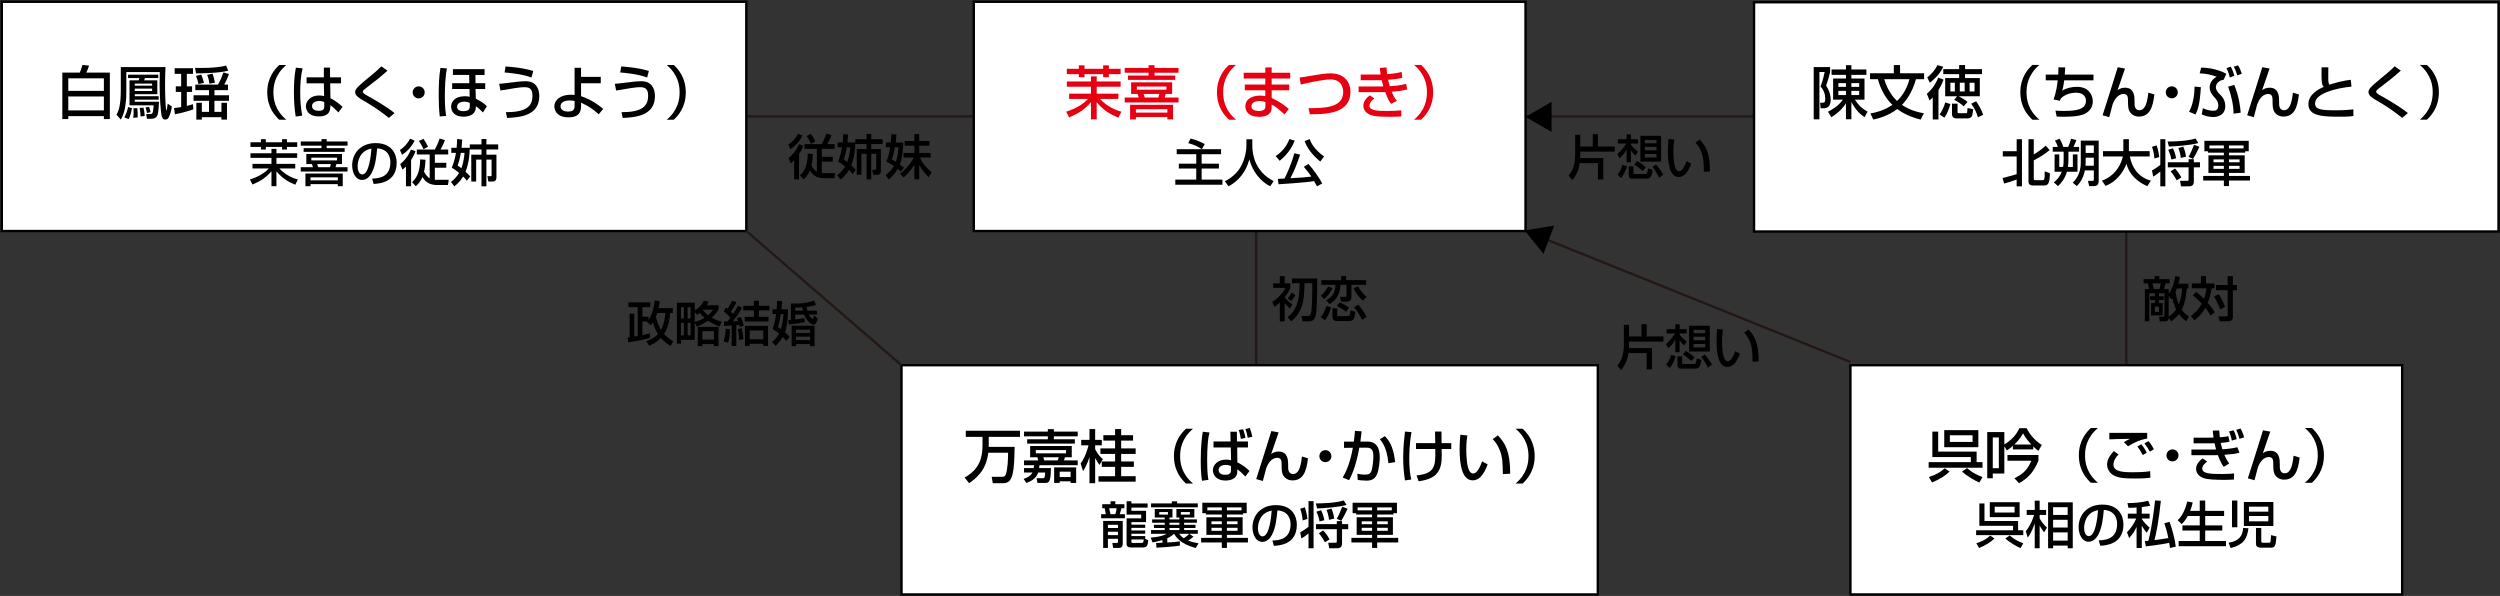 <?xml version="1.0" encoding="utf-8"?>
<!-- Generator: Adobe Illustrator 15.0.0, SVG Export Plug-In . SVG Version: 6.00 Build 0)  -->
<!DOCTYPE svg PUBLIC "-//W3C//DTD SVG 1.1//EN" "http://www.w3.org/Graphics/SVG/1.1/DTD/svg11.dtd">
<svg version="1.1" id="レイヤー_1" xmlns="http://www.w3.org/2000/svg" xmlns:xlink="http://www.w3.org/1999/xlink" x="0px"
	 y="0px" width="518.813px" height="123.667px" viewBox="0 0 518.813 123.667" enable-background="new 0 0 518.813 123.667"
	 xml:space="preserve">
<rect x="0" y="0" width="518.813" height="123.667" fill="#333333" stroke="none"/>
<line fill="none" stroke="#231815" stroke-width="0.5" stroke-miterlimit="10" x1="154.879" y1="24.157" x2="202.082" y2="24.157"/>
<line fill="none" stroke="#231815" stroke-width="0.5" stroke-miterlimit="10" x1="316.588" y1="24.157" x2="363.791" y2="24.157"/>
<line fill="none" stroke="#231815" stroke-width="0.5" stroke-miterlimit="10" x1="260.691" y1="48.183" x2="260.691" y2="75.792"/>
<line fill="none" stroke="#231815" stroke-width="0.5" stroke-miterlimit="10" x1="441.259" y1="48.183" x2="441.259" y2="75.792"/>
<line fill="none" stroke="#231815" stroke-width="0.5" stroke-miterlimit="10" x1="316.588" y1="47.948" x2="384.006" y2="75.126"/>
<rect x="187.082" y="75.792" fill="#FFFFFF" stroke="#000000" stroke-width="0.5" stroke-miterlimit="10" width="144.506" height="47.58"/>
<rect x="364.006" y="0.465" fill="#FFFFFF" stroke="#000000" stroke-width="0.5" stroke-miterlimit="10" width="154.506" height="47.581"/>
<rect x="202.082" y="0.367" fill="#FFFFFF" stroke="#000000" stroke-width="0.5" stroke-miterlimit="10" width="114.506" height="47.581"/>
<rect x="384.006" y="75.792" fill="#FFFFFF" stroke="#000000" stroke-width="0.5" stroke-miterlimit="10" width="114.506" height="47.58"/>
<rect x="0.373" y="0.367" fill="#FFFFFF" stroke="#000000" stroke-width="0.5" stroke-miterlimit="10" width="154.506" height="47.581"/>
<polygon points="321.996,27.377 316.588,24.255 321.996,21.133 "/>
<polygon points="320.315,52.655 316.379,47.807 322.545,46.822 "/>
<g>
	<path fill="#E60012" d="M226.405,21.208c-1.379,1.596-2.687,2.387-4.533,3.167l-0.612-1.199c2.482-0.768,3.875-1.932,4.521-2.639
		h-3.909v-1.104h4.533v-1.428h-5.013v-1.104h5.013v-1.043h1.188v1.043h4.966v1.104h-4.966v1.428h4.497v1.104h-3.801
		c1.582,1.715,3.357,2.326,4.425,2.65l-0.624,1.235c-1.486-0.612-3.01-1.415-4.497-3.202v3.55h-1.188V21.208z M223.887,13.556h1.176
		v0.72h3.873v-0.72h1.176v0.72h2.447v1.115h-2.447v0.636h-1.176v-0.636h-3.873v0.636h-1.176v-0.636h-2.494v-1.115h2.494V13.556z"/>
	<path fill="#E60012" d="M244.582,15.091h-4.989v0.588h4.294v0.899h-9.799v-0.899h4.27v-0.588h-4.953v-0.995h4.953v-0.564h1.235
		v0.564h4.989V15.091z M243.251,17.083v2.41h-1.344c-0.071,0.276-0.144,0.552-0.204,0.744h2.879v1.031h-11.178v-1.031h2.914
		c-0.072-0.265-0.144-0.492-0.24-0.744h-1.343v-2.41H243.251z M243.431,21.748v3.034h-1.175v-0.504h-6.525v0.504h-1.211v-3.034
		H243.431z M235.73,22.659v0.708h6.525v-0.708H235.73z M235.923,17.958v0.647h6.141v-0.647H235.923z M237.326,19.493
		c0.048,0.132,0.216,0.66,0.24,0.744h2.83c0.119-0.396,0.156-0.528,0.191-0.744H237.326z"/>
	<path fill="#E60012" d="M256.51,13.472c-2.41,2.051-2.674,4.294-2.674,5.685c0,1.392,0.264,3.635,2.674,5.686h-1.463
		c-0.852-0.804-2.494-2.519-2.494-5.686c0-3.166,1.643-4.881,2.494-5.685H256.51z"/>
	<path fill="#E60012" d="M262.586,15.091v-1.104h1.318v1.104h3.838v1.211h-3.838v1.235h3.635v1.2h-3.635v1.606
		c0.432,0.204,2.111,0.947,3.551,2.291l-0.876,1.104c-1.548-1.355-1.799-1.571-2.675-2.039v0.24c0,0.852-0.072,1.127-0.264,1.403
		c-0.6,0.875-1.847,0.899-2.314,0.899c-2.41,0-2.879-1.319-2.879-2.159c0-1.679,1.668-2.243,3.022-2.243
		c0.552,0,0.876,0.072,1.116,0.12v-1.223h-4.258v-1.2h4.258v-1.235H258.1v-1.211H262.586z M262.609,21.184
		c-0.324-0.108-0.695-0.228-1.224-0.228c-0.684,0-1.679,0.228-1.679,1.091c0,0.804,0.827,0.983,1.547,0.983
		c1.355,0,1.355-0.684,1.355-1.175V21.184z"/>
	<path fill="#E60012" d="M271.551,22.443c3.095,0,7.196,0,7.196-3.334c0-0.588-0.155-2.626-2.65-2.626
		c-1.523,0-4.846,0.743-6.153,1.067l-0.239-1.464c0.611-0.071,0.876-0.119,3.298-0.516c0.924-0.155,2.1-0.348,3.106-0.348
		c2.854,0,4.138,1.775,4.138,3.862c0,4.545-5.145,4.629-8.42,4.629L271.551,22.443z"/>
	<path fill="#E60012" d="M287.748,13.988c0.013,0.36,0.024,0.647,0.121,1.392c1.654-0.096,2.578-0.336,3.01-0.456l0.132,1.224
		c-0.96,0.252-1.823,0.323-2.938,0.407c0.072,0.372,0.229,0.972,0.348,1.332c0.972-0.061,2.219-0.145,3.395-0.492l0.204,1.163
		c-1.079,0.313-2.015,0.384-3.202,0.48c0.348,0.839,0.491,1.187,1.079,1.895l-1.212,0.611c-0.323-0.42-0.659-0.899-1.211-2.435
		c-0.479,0.013-0.887,0.013-1.379,0.013h-4.15v-1.176h4.246c0.204,0,0.372,0,0.888-0.012c-0.06-0.204-0.168-0.576-0.349-1.296
		c-0.096,0-0.516,0.013-0.6,0.013h-3.754v-1.176h3.73c0.036,0,0.336-0.012,0.408-0.024c-0.096-0.647-0.12-0.995-0.145-1.354
		L287.748,13.988z M285.23,20.428c-0.924,0.647-1.031,1.271-1.031,1.487c0,1.104,1.834,1.104,3.609,1.104
		c1.883,0,2.555-0.084,2.998-0.132v1.271c-0.432,0.035-1.066,0.084-2.242,0.084c-0.912,0-2.543-0.024-3.383-0.181
		c-2.23-0.396-2.254-1.919-2.254-2.087c0-0.239,0-1.235,1.355-2.183L285.23,20.428z"/>
	<path fill="#E60012" d="M293.452,24.842c2.411-2.051,2.675-4.294,2.675-5.686c0-1.391-0.264-3.634-2.675-5.685h1.464
		c0.851,0.804,2.494,2.519,2.494,5.685c0,3.167-1.644,4.882-2.494,5.686H293.452z"/>
</g>
<g>
	<path d="M249.413,30.957c-0.806-0.513-1.341-0.838-2.828-1.257l0.491-0.953c1.289,0.345,2.033,0.67,2.945,1.141l-0.597,1.069h3.98
		v1.038h-4.033v1.97h3.583v1.016h-3.583v2.294h4.306v1.069h-9.774v-1.069h4.347V34.98h-3.614v-1.016h3.614v-1.97h-4.055v-1.038
		H249.413z"/>
	<path d="M258.659,28.904h1.226v1.288c0,2.033,0.639,5.449,4.432,7.397l-0.724,1.069c-1.927-0.964-3.604-2.923-4.327-5.574
		c-0.649,2.515-2.221,4.495-4.305,5.574l-0.775-1.047c1.529-0.744,2.808-1.939,3.552-3.479c0.564-1.163,0.921-2.619,0.921-3.896
		V28.904z"/>
	<path d="M268.681,29.186c-0.628,1.676-1.792,3.112-3.112,4.181l-0.838-0.985c1.32-0.828,2.306-2.075,2.859-3.531L268.681,29.186z
		 M273.311,38.668c-0.167-0.314-0.293-0.555-0.597-1.079c-2.075,0.335-7.103,0.629-7.386,0.649l-0.137-1.121
		c0.21,0,0.964-0.042,1.384-0.062c0.397-0.786,1.539-3.259,2.021-5.249l1.215,0.282c-0.607,1.803-1.089,3.081-2.021,4.893
		c2.336-0.126,2.955-0.168,4.347-0.335c-0.281-0.42-0.681-0.996-1.561-2.033l0.953-0.587c0.934,0.996,2.285,2.914,2.872,4.044
		L273.311,38.668z M273.991,33.524c-1.697-1.394-2.766-2.85-3.236-4.233l1.027-0.44c0.24,0.65,0.785,1.991,2.985,3.636
		L273.991,33.524z"/>
</g>
<g>
	<path d="M88.136,19.168c0,0.695-0.552,1.247-1.248,1.247c-0.695,0-1.259-0.552-1.246-1.247c0-0.695,0.563-1.247,1.246-1.247
		S88.136,18.473,88.136,19.168z"/>
	<g>
		<path d="M12.935,15.067h3.623c0.18-0.432,0.359-0.876,0.551-1.595l1.379,0.144c-0.167,0.516-0.323,0.911-0.587,1.451h4.894v9.643
			h-1.236v-0.611h-7.387v0.611h-1.236V15.067z M21.558,16.254h-7.387v2.603h7.387V16.254z M21.558,20.02h-7.387v2.891h7.387V20.02z"
			/>
		<path d="M25.067,13.916h9.282c-0.036,0.827-0.096,1.943-0.096,3.646c0,2.1,0.12,5.35,0.276,5.35c0.096,0,0.252-1.188,0.275-1.403
			l0.852,0.588c-0.107,0.768-0.288,1.667-0.672,2.303c-0.168,0.287-0.348,0.407-0.695,0.407c-0.229,0-0.504-0.048-0.684-0.552
			c-0.275-0.743-0.48-4.545-0.48-6.644c0-0.492,0.024-1.884,0.037-2.651h-6.945v3.706c0,1.38,0,1.764-0.203,3.238
			c-0.12,0.912-0.384,1.979-0.936,2.915L24.18,23.81c0.491-0.899,0.888-2.063,0.888-5.146V13.916z M27.382,22.455
			c-0.107,0.647-0.3,1.512-0.66,2.255l-0.924-0.348c0.24-0.444,0.612-1.188,0.78-2.146L27.382,22.455z M26.578,15.499h6.261v0.708
			H30.08c-0.024,0.071-0.144,0.396-0.168,0.468h2.735v2.878H27.97v0.408h4.953v0.72H27.97v0.432h5.025
			c0,0.084-0.072,2.038-0.301,2.758c-0.071,0.216-0.348,0.78-1.307,0.78H30.5l-0.168-0.983h0.815c0.516,0,0.624-0.12,0.744-1.812
			h-5.014v-5.181h1.919c0.084-0.324,0.084-0.36,0.12-0.468h-2.339V15.499z M28.497,22.455c0.072,0.552,0.107,1.415,0.084,1.919
			l-0.947,0.072c0.048-0.264,0.096-0.528,0.096-1.115c0-0.42-0.023-0.672-0.036-0.876H28.497z M27.97,17.345v0.432h3.598v-0.432
			H27.97z M27.97,18.389v0.491h3.598v-0.491H27.97z M29.78,22.334c0.156,0.648,0.191,0.996,0.252,1.739l-0.863,0.096
			c0-0.491-0.084-1.283-0.192-1.774L29.78,22.334z M30.932,22.179c0.132,0.323,0.252,0.755,0.323,1.091L30.5,23.451
			c-0.036-0.217-0.12-0.672-0.288-1.164L30.932,22.179z"/>
		<path d="M36.12,22.431c0.407-0.049,0.898-0.108,1.475-0.216v-3.131h-1.115v-1.163h1.115v-2.591h-1.344v-1.175h3.803v1.175h-1.283
			v2.591h1.091v1.163h-1.091v2.902c0.635-0.144,0.947-0.264,1.247-0.372l0.108,1.068c-1.584,0.575-3.107,0.899-3.826,1.031
			L36.12,22.431z M47.525,15.355c-0.168,0.516-0.684,1.69-0.995,2.206h0.779v1.14h-2.807v1.067h3.022v1.151h-3.022v2.303h1.451
			v-1.883h1.151v3.479h-1.151v-0.492h-4.066v0.492h-1.139v-3.479h1.139v1.883h1.488v-2.303h-3.203v-1.151h3.203v-1.067h-2.843v-1.14
			h4.701c0.504-0.768,0.983-2.087,1.128-2.53L47.525,15.355z M47.369,14.671c-2.051,0.552-6.128,0.552-6.681,0.552l-0.215-1.14
			c0.407,0.023,4.377,0.132,6.439-0.479L47.369,14.671z M41.769,15.474c0.336,0.816,0.479,1.452,0.552,1.728l-1.14,0.24
			c-0.096-0.528-0.24-1.056-0.504-1.68L41.769,15.474z M44.106,15.283c0.313,0.815,0.457,1.667,0.492,1.883l-1.127,0.204
			c-0.072-0.527-0.18-1.044-0.48-1.835L44.106,15.283z"/>
		<path d="M59.417,13.484c-2.41,2.051-2.674,4.293-2.674,5.685s0.264,3.634,2.674,5.685h-1.463
			c-0.852-0.803-2.494-2.519-2.494-5.685s1.643-4.881,2.494-5.685H59.417z"/>
		<path d="M62.794,14.191c-0.396,1.632-0.492,3.322-0.492,5.014c0,1.619,0.108,3.202,0.42,4.797l-1.355,0.181
			c-0.275-1.68-0.371-3.383-0.371-5.086c0-1.69,0.084-3.394,0.408-5.061L62.794,14.191z M67.208,16.05v-2.015h1.283v2.015h2.278
			v1.247h-2.243l0.049,3.083c0.995,0.491,1.979,1.271,2.518,1.799l-0.875,1.151c-0.66-0.696-0.995-1.02-1.654-1.523
			c0,0.972-0.072,2.351-2.387,2.351c-2.579,0-2.688-1.799-2.688-2.099c0-1.163,1.031-2.243,2.699-2.243c0.119,0,0.563,0,1.079,0.132
			l-0.06-2.65h-3.586V16.05H67.208z M67.292,21.171c-0.252-0.107-0.54-0.216-1.031-0.216c-0.924,0-1.512,0.443-1.512,1.067
			c0,0.192,0.084,0.972,1.391,0.972c1.128,0,1.152-0.492,1.152-1.008V21.171z"/>
		<path d="M80.694,24.469c-1.619-1.319-3.346-2.482-5.156-3.525c-0.973-0.563-1.836-1.067-1.836-1.835
			c0-0.588,0.6-1.188,1.848-2.219c2.422-2.003,2.746-2.279,3.586-3.118l1.283,0.899c-1.691,1.487-1.955,1.69-4.293,3.478
			c-0.588,0.444-0.828,0.636-0.828,0.888c0,0.3,0.539,0.6,0.887,0.792c1.764,0.959,4.605,2.71,5.697,3.646L80.694,24.469z"/>
		<path d="M92.758,14.204c-0.359,1.559-0.443,4.233-0.443,5.889c0,2.11,0.155,3.25,0.276,3.958l-1.332,0.119
			c-0.168-1.486-0.216-2.986-0.216-4.473c0-1.739,0.06-3.935,0.36-5.602L92.758,14.204z M100.565,14.347v1.211h-1.906l0.023,1.703
			h2.016v1.212h-2.016l0.072,2.026c1.247,0.564,1.979,1.235,2.279,1.548l-0.805,1.295c-0.756-0.756-0.982-0.96-1.463-1.308
			c-0.012,0.336-0.012,0.684-0.252,1.14c-0.504,0.995-2.003,1.044-2.326,1.044c-1.848,0-2.566-1.044-2.566-2.075
			c0-1.115,0.887-2.171,2.854-2.171c0.229,0,0.624,0.012,0.996,0.107l-0.036-1.606h-3.599v-1.212h3.563l-0.036-1.703h-3.37v-1.211
			H100.565z M97.495,21.351c-0.252-0.107-0.611-0.252-1.15-0.252c-0.744,0-1.488,0.324-1.488,1.056c0,0.912,1.104,0.912,1.308,0.912
			c1.331,0,1.331-0.672,1.331-1.116V21.351z"/>
		<path d="M104.985,23.27c4.521,0.048,5.518-1.451,5.518-3.394c0-1.415-0.576-1.787-1.715-1.787c-0.804,0-2.255,0.239-4.93,0.695
			l-0.264-1.391c0.468-0.036,0.912-0.072,2.435-0.265c1.835-0.228,2.351-0.275,2.95-0.275c0.564,0,1.607,0.023,2.314,0.947
			c0.612,0.792,0.624,1.859,0.624,2.135c0,4.078-3.981,4.414-6.681,4.546L104.985,23.27z M110.299,16.086
			c-1.919-0.756-5.073-1.008-5.589-1.044l0.204-1.247c0.36,0.024,3.358,0.18,5.745,0.936L110.299,16.086z"/>
		<path d="M124.674,17.286h-4.09v2.675c2.339,0.768,3.981,2.122,4.593,2.639l-0.923,1.115c-1.128-1.008-2.194-1.764-3.67-2.411
			v0.624c0,0.779,0,2.423-2.614,2.423c-2.807,0-2.927-1.955-2.927-2.268c0-1.343,1.247-2.422,3.418-2.422
			c0.36,0,0.575,0.023,0.78,0.048v-5.637h1.343v1.883h4.09V17.286z M119.241,20.956c-0.276-0.06-0.54-0.108-1.02-0.108
			c-1.26,0-1.896,0.517-1.896,1.2c0,0.168,0.06,1.103,1.548,1.103c1.367,0,1.367-0.695,1.367-1.367V20.956z"/>
		<path d="M128.985,23.27c4.521,0.048,5.518-1.451,5.518-3.394c0-1.415-0.576-1.787-1.715-1.787c-0.804,0-2.255,0.239-4.93,0.695
			l-0.264-1.391c0.468-0.036,0.912-0.072,2.435-0.265c1.835-0.228,2.351-0.275,2.95-0.275c0.564,0,1.607,0.023,2.314,0.947
			c0.612,0.792,0.624,1.859,0.624,2.135c0,4.078-3.981,4.414-6.681,4.546L128.985,23.27z M134.299,16.086
			c-1.919-0.756-5.073-1.008-5.589-1.044l0.204-1.247c0.36,0.024,3.358,0.18,5.745,0.936L134.299,16.086z"/>
		<path d="M138.359,24.853c2.411-2.051,2.675-4.293,2.675-5.685s-0.264-3.634-2.675-5.685h1.464
			c0.851,0.804,2.494,2.519,2.494,5.685s-1.644,4.882-2.494,5.685H138.359z"/>
	</g>
</g>
<g>
	<path d="M56.334,35.541c-1.198,1.387-2.334,2.074-3.939,2.751l-0.532-1.042c2.157-0.667,3.367-1.677,3.929-2.292h-3.397V34h3.939
		v-1.241h-4.355V31.8h4.355v-0.906h1.032V31.8h4.314v0.959h-4.314V34h3.907v0.958h-3.302c1.375,1.491,2.917,2.022,3.845,2.304
		l-0.542,1.073c-1.292-0.532-2.615-1.23-3.907-2.782v3.084h-1.032V35.541z M54.146,28.893h1.022v0.625h3.365v-0.625h1.021v0.625
		h2.126v0.969h-2.126v0.552h-1.021v-0.552h-3.365v0.552h-1.022v-0.552h-2.167v-0.969h2.167V28.893z"/>
	<path d="M72.128,30.227h-4.335v0.511h3.731v0.781H63.01v-0.781h3.71v-0.511h-4.304v-0.865h4.304v-0.49h1.073v0.49h4.335V30.227z
		 M70.972,31.956v2.095h-1.167c-0.062,0.239-0.125,0.479-0.178,0.646h2.502v0.897h-9.713v-0.897h2.532
		c-0.063-0.229-0.125-0.427-0.208-0.646h-1.167v-2.095H70.972z M71.128,36.01v2.637h-1.021v-0.438h-5.67v0.438h-1.052V36.01H71.128z
		 M64.437,36.802v0.615h5.67v-0.615H64.437z M64.604,32.717v0.563h5.336v-0.563H64.604z M65.823,34.051
		c0.042,0.114,0.188,0.573,0.209,0.646h2.459c0.104-0.344,0.136-0.458,0.167-0.646H65.823z"/>
	<path d="M77.229,37.063c1.241-0.052,3.783-0.166,3.783-3.396c0-0.824-0.281-2.721-2.741-2.876c-0.166,1.73-0.343,3.595-1.135,5.085
		c-0.177,0.324-0.792,1.47-2.001,1.47c-1.365,0-2.053-1.563-2.053-3.022c0-2.511,1.771-4.627,4.867-4.627
		c3.459,0,4.367,2.376,4.367,4.085c0,4.137-3.7,4.335-4.784,4.387L77.229,37.063z M74.218,34.479c0,1.125,0.438,1.719,0.959,1.719
		c1.396,0,1.803-3.897,1.907-5.357C74.593,31.279,74.218,33.562,74.218,34.479z"/>
	<path d="M82.998,31.123c0.813-0.501,1.647-1.417,2.095-2.334l0.948,0.375c-0.406,0.927-1.261,2.084-2.605,2.97L82.998,31.123z
		 M86.24,31.383c-0.115,0.302-0.323,0.886-0.928,1.834v5.44h-1.063v-4.106c-0.365,0.386-0.511,0.479-0.73,0.637l-0.468-1.146
		c0.76-0.542,1.667-1.626,2.24-3.012L86.24,31.383z M88.303,33.155c-0.031,0.844-0.104,1.625-0.302,2.48
		c0.344,0.646,0.781,1.146,1.167,1.386V32.05H86.5v-1.021h3.741c0.271-0.458,0.75-1.49,0.99-2.282l1.104,0.343
		c-0.114,0.324-0.343,0.928-0.926,1.938h1.604v1.021h-2.772v1.74h2.376v1.022h-2.376v2.5h2.887l-0.166,1.083h-2.241
		c-1.292,0-2.366-0.427-3.054-1.656c-0.458,1.115-1.083,1.636-1.386,1.896l-0.771-0.834c0.667-0.614,1.657-1.709,1.688-4.721
		L88.303,33.155z M87.886,28.81c0.334,0.469,0.699,1.115,0.949,1.656l-0.949,0.49c-0.25-0.573-0.667-1.281-0.948-1.698L87.886,28.81
		z"/>
	<path d="M94.759,30.675c0.063-0.625,0.094-1.282,0.115-1.834l1.052,0.125c-0.031,0.542-0.042,0.656-0.146,1.709h1.699
		c-0.01,1.083-0.093,3.001-0.865,4.971c0.521,0.479,0.719,0.688,0.97,0.959l-0.698,0.906c-0.146-0.208-0.282-0.396-0.771-0.875
		c-0.667,1.105-1.428,1.719-1.834,2.032l-0.698-0.907c0.281-0.219,1.074-0.823,1.688-1.887c-0.74-0.614-1.125-0.844-1.511-1.062
		c0.167-0.438,0.635-1.626,0.865-3.085h-0.97v-1.052H94.759z M95.635,31.727c-0.229,1.407-0.511,2.209-0.657,2.606
		c0.302,0.218,0.521,0.375,0.761,0.573c0.532-1.386,0.625-2.709,0.656-3.179H95.635z M97.49,29.966h2.429V28.84h1.021v1.126h2.449
		v1.052h-2.449v1.083h2.084v4.711c0,0.177,0,0.854-0.771,0.854h-0.907l-0.198-1.094h0.677c0.177,0,0.188-0.104,0.188-0.219v-3.23
		h-1.073v5.544h-1.021v-5.544h-1.105v4.544h-1.012v-5.565h2.117v-1.083H97.49V29.966z"/>
</g>
<g>
	<path d="M376.388,13.916h3.406v1.031c-0.216,0.948-0.468,1.835-0.828,2.843c0.252,0.384,0.947,1.415,0.947,2.914
		c0,0.54-0.107,1.764-1.414,1.764h-0.672l-0.108-1.151h0.552c0.396,0,0.516-0.192,0.516-0.804c0-0.947-0.312-1.871-0.983-2.543
		c0.42-1.043,0.756-2.446,0.864-3.022h-1.092v9.811h-1.188V13.916z M379.351,23.187c0.995-0.516,2.182-1.212,3.094-2.507h-2.027
		v-4.378h2.663v-0.768h-2.986v-1.115h2.986v-0.888h1.128v0.888h3.117v1.115h-3.117v0.768h2.722v4.378h-1.991
		c0.852,1.319,1.607,1.919,2.627,2.494l-0.636,1.14c-1.043-0.72-1.87-1.547-2.722-3.166v3.609h-1.128v-3.334
		c-0.323,0.54-1.163,1.751-3.034,2.902L379.351,23.187z M381.509,17.25v0.78h1.571v-0.78H381.509z M381.509,18.857v0.876h1.571
		v-0.876H381.509z M384.208,17.25v0.78h1.619v-0.78H384.208z M384.208,18.857v0.876h1.619v-0.876H384.208z"/>
	<path d="M388.075,16.434v-1.235h4.941v-1.703h1.296v1.703h4.989v1.235h-1.691c-0.768,2.831-2.158,4.569-2.902,5.337
		c1.728,1.188,3.538,1.56,4.546,1.739l-0.672,1.308c-2.507-0.647-3.874-1.463-4.857-2.195c-1.823,1.416-3.838,1.932-4.965,2.195
		l-0.601-1.271c1.152-0.216,2.855-0.6,4.547-1.787c-1.572-1.523-2.508-3.514-2.999-5.325H388.075z M391.026,16.434
		c0.731,2.507,2.074,3.982,2.65,4.521c1.355-1.283,2.171-2.914,2.578-4.521H391.026z"/>
	<path d="M403.338,16.531c-0.144,0.371-0.443,1.151-1.056,2.17v6.093h-1.188v-4.569c-0.287,0.3-0.443,0.444-0.659,0.624l-0.563-1.38
		c0.828-0.707,1.775-1.822,2.363-3.37L403.338,16.531z M399.956,16.063c0.744-0.576,1.691-1.571,2.099-2.555l1.224,0.348
		c-0.828,1.823-2.387,2.998-2.795,3.31L399.956,16.063z M404.753,21.591c-0.348,1.235-0.695,2.003-1.234,2.843l-0.996-0.672
		c0.744-1.091,1.056-2.146,1.164-2.507L404.753,21.591z M406.48,19.972c0.731,0.384,1.271,0.72,1.835,1.176l-0.791,0.899
		c-0.684-0.6-1.128-0.876-1.979-1.331l0.6-0.744h-2.471v-3.777h2.902v-0.804h-3.298v-1.044h3.298v-0.839h1.224v0.839h3.514v1.044
		H407.8v0.804h3.059v3.777H406.48z M404.753,17.166v1.812h0.924v-1.812H404.753z M405.089,21.52h1.152v1.654
		c0,0.24,0.059,0.324,0.335,0.324h1.392c0.18,0,0.264-0.06,0.275-0.252l0.072-0.827l1.188,0.239l-0.18,1.14
		c-0.12,0.756-0.9,0.768-1.008,0.768h-2.387c-0.324,0-0.84-0.144-0.84-0.911V21.52z M406.708,17.166v1.812h1.008v-1.812H406.708z
		 M408.747,17.166v1.812h1.02v-1.812H408.747z M410.091,21.016c0.42,0.587,1.15,1.774,1.463,2.807l-1.092,0.527
		c-0.336-1.188-0.672-1.787-1.391-2.83L410.091,21.016z"/>
	<path d="M423.229,13.472c-2.41,2.051-2.674,4.293-2.674,5.685s0.264,3.634,2.674,5.685h-1.463
		c-0.852-0.803-2.494-2.519-2.494-5.685s1.643-4.881,2.494-5.685H423.229z"/>
	<path d="M428.573,13.988c-0.012,0.384-0.023,0.804-0.084,1.499h5.961v1.188h-6.08c-0.156,1.308-0.301,1.775-0.408,2.135
		c0.875-0.54,2.003-0.792,3.034-0.792c2.591,0,3.31,1.835,3.31,3.022c0,2.003-1.762,2.639-2.038,2.734
		c-0.972,0.324-1.907,0.444-4.114,0.456c-0.731,0-0.971-0.023-1.343-0.036l-0.252-1.235c0.407,0.024,1.044,0.061,1.751,0.061
		c2.543,0,4.582-0.288,4.582-2.1c0-1.067-0.805-1.679-2.027-1.679c-1.14,0-2.459,0.372-3.227,1.247l-0.156,0.42l-1.318-0.275
		c0.491-1.248,0.719-2.723,0.863-3.958h-2.482v-1.188h2.59c0.049-0.731,0.037-1.127,0.024-1.511L428.573,13.988z"/>
	<path d="M440.993,14.228c-0.24,0.719-1.344,3.85-1.547,4.497c0.264-0.192,0.731-0.527,1.547-0.527c1.932,0,1.979,1.858,1.979,2.722
		v0.517c0,0.348,0,1.438,1.02,1.438c0.96,0,1.584-1.007,1.836-3.646l1.259,0.372c-0.323,2.83-1.044,4.593-3.251,4.593
		c-0.982,0-1.75-0.6-2.014-1.307c-0.168-0.444-0.205-1.164-0.205-1.428v-0.407c0-0.768,0-1.548-0.898-1.548
		c-1.355,0-2.039,1.464-2.291,2.135c-0.023,0.061-0.624,2.351-0.708,2.675l-1.379-0.396c0.936-2.831,2.614-8.264,3.142-9.967
		L440.993,14.228z"/>
	<path d="M451.948,19.157c0,0.695-0.552,1.247-1.248,1.247c-0.695,0-1.259-0.552-1.246-1.247c0-0.695,0.563-1.247,1.246-1.247
		S451.948,18.461,451.948,19.157z"/>
	<path d="M454.292,23.199c0.852-1.583,1.115-3.598,1.139-5.241l1.308,0.144c-0.228,3.515-0.6,4.605-1.103,5.649L454.292,23.199z
		 M461.476,16.542c-0.899,0.107-1.631,0.779-1.631,1.571c0,0.479,0.359,1.007,0.731,1.367c0.516,0.504,1.224,1.188,1.224,2.555
		c0,2.158-2.159,2.255-2.435,2.255c-0.804,0-1.728-0.204-2.446-0.552l0.227-1.271c0.756,0.3,1.355,0.516,2.16,0.516
		c0.299,0,1.043,0,1.043-1.104c0-0.815-0.492-1.355-0.804-1.691s-0.983-1.055-0.983-2.063c0-0.947,0.611-1.751,1.451-2.207
		c-1.235-0.443-2.135-0.623-3.526-0.695l0.312-1.199c0.54,0.012,3.035,0.071,5.218,1.283L461.476,16.542z M462.747,16.086
		c-0.048-0.18-0.275-1.151-0.695-1.942l0.887-0.313c0.336,0.6,0.637,1.476,0.744,1.883L462.747,16.086z M463.515,23.594
		c0.023-1.631-0.455-3.766-1.115-5.612l1.271-0.36c0.983,2.423,1.234,4.51,1.331,5.757L463.515,23.594z M464.294,15.643
		c-0.264-0.828-0.407-1.235-0.731-1.787l0.876-0.312c0.408,0.647,0.527,0.995,0.791,1.763L464.294,15.643z"/>
	<path d="M470.993,14.228c-0.24,0.719-1.344,3.85-1.547,4.497c0.264-0.192,0.731-0.527,1.547-0.527c1.932,0,1.979,1.858,1.979,2.722
		v0.517c0,0.348,0,1.438,1.02,1.438c0.96,0,1.584-1.007,1.836-3.646l1.259,0.372c-0.323,2.83-1.044,4.593-3.251,4.593
		c-0.982,0-1.75-0.6-2.014-1.307c-0.168-0.444-0.205-1.164-0.205-1.428v-0.407c0-0.768,0-1.548-0.898-1.548
		c-1.355,0-2.039,1.464-2.291,2.135c-0.023,0.061-0.624,2.351-0.708,2.675l-1.379-0.396c0.936-2.831,2.614-8.264,3.142-9.967
		L470.993,14.228z"/>
	<path d="M483.185,13.976c-0.012,0.359-0.023,1.079-0.012,2.482c0.012,0.768,0.156,0.983,0.24,1.115
		c1.451-0.479,2.891-0.827,4.426-1.02l0.156,1.415c-3.07,0.313-7.557,1.367-7.557,3.479c0,1.308,1.211,1.439,4.498,1.439
		c1.727,0,2.807-0.12,3.453-0.192v1.379c-0.383,0.061-1.031,0.145-2.758,0.145c-3.43,0-6.584-0.061-6.584-2.603
		c0-2.027,2.135-3.143,3.189-3.586c-0.336-0.384-0.516-0.588-0.455-4.054H483.185z"/>
	<path d="M498.507,24.458c-1.619-1.319-3.346-2.482-5.156-3.525c-0.973-0.563-1.836-1.067-1.836-1.835
		c0-0.588,0.6-1.188,1.848-2.219c2.422-2.003,2.746-2.279,3.586-3.118l1.283,0.899c-1.691,1.487-1.955,1.69-4.293,3.478
		c-0.588,0.444-0.828,0.636-0.828,0.888c0,0.3,0.539,0.6,0.887,0.792c1.764,0.959,4.605,2.71,5.697,3.646L498.507,24.458z"/>
	<path d="M502.172,24.841c2.411-2.051,2.675-4.293,2.675-5.685s-0.264-3.634-2.675-5.685h1.464c0.851,0.804,2.494,2.519,2.494,5.685
		s-1.644,4.882-2.494,5.685H502.172z"/>
</g>
<g>
	<path d="M415.588,36.943c1.008-0.218,2.524-0.675,2.92-0.8v-3.677h-2.878v-1.091h2.878v-2.482h1.1v9.775h-1.1v-1.413
		c-1.112,0.405-1.527,0.55-2.608,0.841L415.588,36.943z M420.959,28.893h1.101v3.147c0.978-0.54,1.922-1.309,2.473-1.808l0.82,0.904
		c-0.685,0.561-1.662,1.318-3.293,2.14v3.792c0,0.322,0.167,0.322,0.364,0.322h1.424c0.363,0,0.508,0,0.477-1.839l1.081,0.415
		c-0.042,1.382-0.125,2.525-1.081,2.525h-2.441c-0.187,0-0.924,0-0.924-0.81V28.893z"/>
	<path d="M428.143,34.647c0.073-0.405,0.115-0.81,0.115-1.569v-1.6h-2.266v-0.987h1.049c-0.04-0.145-0.197-0.737-0.602-1.308
		l0.955-0.396c0.344,0.478,0.645,1.195,0.79,1.704h1.018c0.157-0.363,0.426-1.018,0.582-1.704l1.112,0.301
		c-0.197,0.541-0.364,0.915-0.604,1.402h1.174v0.987h-2.213v1.631c0,0.374-0.01,0.904-0.103,1.538h1.018V32.04h0.967v3.594h-2.192
		c-0.416,1.434-1.164,2.327-1.84,2.992l-0.873-0.768c0.323-0.281,1.185-1.029,1.632-2.224h-1.485V32.04h0.977v2.607H428.143z
		 M431.811,29.184h3.719v8.352c0,0.696-0.312,1.09-1.008,1.09h-0.966l-0.25-1.09h0.936c0.146,0,0.28-0.01,0.28-0.291v-1.88h-1.86
		c-0.093,0.446-0.404,2.026-1.671,3.251l-0.854-0.707c1.674-1.517,1.674-3.698,1.674-4.186V29.184z M432.828,32.715v1.008
		c0,0.083,0,0.146-0.042,0.675h1.735v-1.683H432.828z M432.828,30.17v1.568h1.693V30.17H432.828z"/>
	<path d="M436.221,37.494c3.085-1.174,4.062-3.782,4.32-5.028h-4.112v-1.102h4.218v-2.482h1.152v2.482h4.312v1.102h-4.114
		c0.427,2.213,1.662,4.29,4.363,5.028l-0.737,1.143c-3.147-1.402-3.979-3.408-4.332-4.644c-0.717,1.89-2.244,3.823-4.342,4.581
		L436.221,37.494z"/>
	<path d="M448.318,28.893h1.049v9.775h-1.049v-3.064c-0.779,0.634-1.174,0.862-1.475,1.049l-0.25-1.288
		c0.207-0.114,1.05-0.592,1.725-1.153V28.893z M447.55,30.16c0.363,0.966,0.498,2.036,0.551,2.431l-1.009,0.301
		c-0.04-0.81-0.238-1.724-0.498-2.42L447.55,30.16z M456.203,29.682c-1.652,0.468-4.55,0.676-6.099,0.728l-0.28-1.049
		c1.247,0.01,3.959-0.053,5.808-0.613L456.203,29.682z M456.557,33.671v1.05h-1.278v2.992c0,0.498-0.208,0.956-1.028,0.956h-1.642
		l-0.197-1.143h1.485c0.25,0,0.291-0.073,0.291-0.291v-2.514h-4.311v-1.05h4.311v-0.634h1.091v0.634H456.557z M450.926,30.773
		c0.135,0.27,0.499,1.039,0.675,2.077l-0.986,0.25c-0.146-0.883-0.529-1.745-0.655-2.026L450.926,30.773z M451.352,34.969
		c0.645,0.686,0.977,1.185,1.33,1.86l-0.966,0.603c-0.271-0.54-0.79-1.35-1.247-1.87L451.352,34.969z M453.087,30.44
		c0.374,0.82,0.508,1.662,0.561,2.077l-1.08,0.25c-0.052-0.592-0.25-1.497-0.51-2.058L453.087,30.44z M456.432,30.472
		c-0.218,0.508-0.915,1.869-1.329,2.514l-0.915-0.436c0.447-0.79,0.737-1.527,1.133-2.504L456.432,30.472z"/>
	<path d="M458.203,31.396h-0.737v-2.171h9.204v2.171h-0.738v0.28h-3.365v0.562h3.262v3.646h-3.262v0.624h4.363v0.956h-4.363v1.143
		h-1.059v-1.143h-4.291v-0.956h4.291v-0.624h-3.2v-3.646h3.2v-0.562h-3.305V31.396z M461.508,30.793v-0.602h-3.003v0.602H461.508z
		 M459.356,33.079v0.592h2.151v-0.592H459.356z M459.356,34.419v0.623h2.151v-0.623H459.356z M462.566,30.793h3.033v-0.602h-3.033
		V30.793z M462.566,33.079v0.592h2.202v-0.592H462.566z M462.566,34.419v0.623h2.202v-0.623H462.566z"/>
</g>
<g>
	<path d="M205.093,93.953c-0.432,3.718-2.519,5.301-3.981,6.32l-0.924-1.164c3.298-1.858,3.706-4.425,3.706-6.824v-1.619h-3.467
		v-1.271h11.25v1.271h-6.488v1.68c0,0.132,0.012,0.288,0,0.384h5.373c-0.096,5.097-0.275,7.544-2.303,7.544h-2.23l-0.229-1.319
		h2.136c0.372,0,0.684-0.108,0.815-0.552c0.384-1.224,0.443-3.143,0.455-4.449H205.093z"/>
	<path d="M214.515,97.142c0.023-0.155,0.048-0.3,0.084-0.6h-2.088v-0.995h2.928c-0.024-0.168-0.108-0.54-0.145-0.647h-1.512v-2.339
		h8.636V94.9h-1.415c-0.061,0.228-0.145,0.455-0.204,0.647h2.854v0.995h-7.928c-0.036,0.288-0.048,0.432-0.084,0.6h2.459
		c-0.049,2.399-0.24,3.083-1.092,3.083h-1.703l-0.191-0.983h1.271c0.42,0,0.432-0.108,0.516-1.176h-1.463
		c-0.42,1.439-1.908,1.967-2.447,2.159l-0.564-0.852c0.349-0.108,1.393-0.444,1.836-1.308h-1.752v-0.924H214.515z M212.511,89.563
		h4.941v-0.504h1.248v0.504h4.953v0.983H218.7v0.611h4.354v0.899h-9.895v-0.899h4.293v-0.611h-4.941V89.563z M214.958,94.084h6.272
		v-0.684h-6.272V94.084z M219.503,95.547c0.084-0.192,0.145-0.384,0.217-0.647h-3.19c0.071,0.228,0.132,0.455,0.168,0.647H219.503z
		 M218.76,96.999h4.569v3.227h-1.15v-0.336h-2.268v0.336h-1.151V96.999z M219.911,99.001h2.268v-1.115h-2.268V99.001z"/>
	<path d="M224.26,96.183c1.031-1.428,1.451-3.047,1.631-3.766h-1.511v-1.14h1.715v-2.23h1.176v2.23h1.379v1.14h-1.379v0.815
		c0.611,1.199,1.246,1.763,1.606,2.063l-0.708,1.199c-0.168-0.228-0.455-0.623-0.898-1.451v5.229h-1.176v-5.421
		c-0.492,1.583-1.08,2.519-1.332,2.926L224.26,96.183z M231.407,89.047h1.26v1.271h2.471v1.115h-2.471v1.619h3.01v1.151h-3.01v1.56
		h2.639v1.127h-2.639v1.932h3.01v1.139h-7.711v-1.139h3.441V96.89h-2.758v-1.127h2.758v-1.56h-3.046v-1.151h3.046v-1.619h-2.434
		v-1.115h2.434V89.047z"/>
	<path d="M247.582,88.975c-2.41,2.051-2.675,4.293-2.675,5.685s0.265,3.634,2.675,5.685h-1.463
		c-0.852-0.803-2.495-2.519-2.495-5.685s1.644-4.881,2.495-5.685H247.582z"/>
	<path d="M251.006,89.754c-0.107,0.396-0.25,0.983-0.359,2.207c-0.107,1.283-0.131,2.398-0.131,3.37c0,2.914,0.18,3.777,0.275,4.245
		l-1.344,0.192c-0.096-0.611-0.264-1.631-0.264-4.138c0-3.514,0.301-5.241,0.432-6.033L251.006,89.754z M255.373,91.614
		l-0.037-2.027l1.344,0.012l0.023,2.016h2.279v1.247h-2.23l0.035,3.095c1.043,0.503,1.668,0.959,2.52,1.786l-0.875,1.151
		c-0.996-1.055-1.355-1.295-1.656-1.499c0,0.36,0,0.636-0.061,0.936c-0.238,1.079-1.451,1.392-2.373,1.392
		c-2.076,0-2.639-1.331-2.639-2.123c0-1.115,1.006-2.219,2.697-2.219c0.133,0,0.576,0,1.08,0.132l-0.061-2.65h-3.586v-1.247H255.373
		z M255.457,96.71c-0.48-0.228-0.984-0.228-1.104-0.228c-0.877,0-1.463,0.42-1.463,1.067c0,0.563,0.467,0.983,1.379,0.983
		c1.188,0,1.188-0.636,1.188-1.031V96.71z M257.508,91.085c-0.145-0.936-0.264-1.379-0.432-1.858l0.898-0.145
		c0.107,0.276,0.359,1.008,0.492,1.8L257.508,91.085z M258.934,90.846c-0.154-0.876-0.287-1.344-0.49-1.823l0.922-0.204
		c0.145,0.36,0.434,1.247,0.504,1.835L258.934,90.846z"/>
	<path d="M265.346,89.731c-0.24,0.719-1.344,3.85-1.547,4.497c0.264-0.192,0.73-0.527,1.547-0.527c1.932,0,1.979,1.858,1.979,2.722
		v0.517c0,0.348,0,1.438,1.02,1.438c0.959,0,1.584-1.007,1.836-3.646l1.258,0.372c-0.322,2.83-1.043,4.593-3.25,4.593
		c-0.982,0-1.75-0.6-2.014-1.307c-0.168-0.444-0.205-1.164-0.205-1.428v-0.407c0-0.768,0-1.548-0.898-1.548
		c-1.355,0-2.039,1.464-2.291,2.135c-0.023,0.061-0.625,2.351-0.709,2.675l-1.379-0.396c0.936-2.831,2.615-8.264,3.143-9.967
		L265.346,89.731z"/>
	<path d="M276.301,94.66c0,0.695-0.553,1.247-1.248,1.247s-1.26-0.552-1.246-1.247c0-0.695,0.563-1.247,1.246-1.247
		S276.301,93.964,276.301,94.66z"/>
	<path d="M282.578,89.514c-0.049,0.517-0.107,0.996-0.264,2.123h1.451c2.41,0,2.566,2.159,2.566,3.347
		c0,0.468-0.072,2.339-0.623,3.562c-0.541,1.199-1.74,1.199-2.135,1.199c-0.66,0-1.428-0.096-1.813-0.144l-0.072-1.283
		c0.336,0.072,0.912,0.18,1.619,0.18c0.768,0,1.141-0.204,1.355-0.936c0.193-0.623,0.348-2.087,0.348-2.866
		c0-1.235-0.348-1.811-1.414-1.799l-1.5,0.012c-0.768,4.233-1.775,6.081-2.123,6.74l-1.342-0.54
		c1.355-2.183,1.906-5.013,2.123-6.188l-1.836,0.024v-1.308h2.039c0.119-0.899,0.18-1.571,0.229-2.219L282.578,89.514z
		 M288.131,96.123c-0.324-3.273-1.332-4.449-1.775-4.965l1.031-0.647c0.66,0.659,1.775,1.895,2.146,5.396L288.131,96.123z"/>
	<path d="M292.922,89.67c-0.131,0.744-0.467,2.723-0.467,5.445c0,1.451,0.084,2.986,0.42,4.401l-1.307,0.18
		c-0.252-1.606-0.373-3.082-0.373-4.713c0-2.195,0.252-4.366,0.373-5.421L292.922,89.67z M297.852,91.961
		c-0.012-0.384-0.035-2.063-0.047-2.411h1.342c0,0.384,0.014,2.123,0.014,2.411h2.014v1.211h-1.99
		c0.035,1.943,0.047,3.059-0.443,4.186c-0.744,1.691-2.279,2.195-4.33,2.531l-0.443-1.224c3.645-0.407,4.006-1.667,3.885-5.493
		h-3.994v-1.211H297.852z"/>
	<path d="M304.516,90.378c-0.084,0.527-0.229,1.427-0.229,2.95c0,1.175,0.096,3.79,0.803,4.629c0.121,0.145,0.361,0.301,0.66,0.301
		c0.768,0,1.391-1.319,1.824-2.507l1.15,0.623c-0.816,2.231-1.822,3.311-3.094,3.311c-2.268,0-2.723-3.418-2.723-6.44
		c0-1.344,0.107-2.471,0.156-3.034L304.516,90.378z M311.879,98.39c-0.035-2.255-0.061-3.419-0.564-4.773
		c-0.455-1.248-1.043-1.991-1.535-2.483l1.068-0.791c1.5,1.619,2.555,3.25,2.555,7.964L311.879,98.39z"/>
	<path d="M314.523,100.344c2.412-2.051,2.676-4.293,2.676-5.685s-0.264-3.634-2.676-5.685h1.465c0.85,0.804,2.494,2.519,2.494,5.685
		s-1.645,4.882-2.494,5.685H314.523z"/>
</g>
<g>
	<path d="M230.462,104.031h0.997v0.603h1.88v0.841h-0.603c-0.051,0.177-0.291,1.049-0.353,1.236h1.06v0.842h-4.935v-0.842h0.966
		c-0.051-0.374-0.135-0.852-0.228-1.236h-0.5v-0.841h1.715V104.031z M228.935,108.113h4.062v4.727c0,0.51-0.208,0.863-0.738,0.863
		h-1.257l-0.167-1.029h0.956c0.197,0,0.218-0.166,0.218-0.218v-0.645h-2.088v1.892h-0.986V108.113z M229.921,108.903v0.665h2.088
		v-0.665H229.921z M229.921,110.347v0.706h2.088v-0.706H229.921z M230.171,105.474c0.063,0.229,0.218,0.853,0.291,1.236h0.997
		c0.156-0.498,0.187-0.675,0.271-1.236H230.171z M233.797,107.573h3.033v-0.778h-3.033v-2.764h0.996v0.446h3.367v0.862h-3.367v0.665
		h3.043v2.358h-3.043v0.519h2.868v0.665h-2.868v0.541h2.868v0.685h-2.868v0.479h2.868v0.592l0.634,0.26
		c-0.094,0.997-0.24,1.507-1.06,1.507h-2.556c-0.654,0-0.882-0.26-0.882-0.779V107.573z M234.793,112.362
		c0,0.114,0,0.312,0.271,0.312h1.859c0.301,0,0.354-0.114,0.447-0.717h-2.577V112.362z"/>
	<path d="M239.921,112.684c0.073-0.011,1.163-0.052,1.319-0.063v-0.54c-0.904,0.28-1.58,0.395-2.067,0.478l-0.374-0.986
		c2.139-0.177,2.855-0.541,3.334-0.801h-3.262v-0.768h2.835v-0.427h-2.233v-0.665h2.233v-0.426h-2.607v-0.695h2.607v-0.396h-2.067
		v-1.766h3.678v1.766h-0.624v0.396h2.057v-0.396h-0.613v-1.766h3.719v1.766h-2.119v0.396h2.649v0.695h-2.649v0.426h2.358v0.665
		h-2.358v0.427h2.836v0.768h-1.766l0.883,0.604c-0.342,0.301-0.572,0.457-1.101,0.799c0.748,0.313,1.402,0.458,2.14,0.572
		l-0.582,0.986c-3.158-0.872-4.041-2.191-4.487-2.961c-0.24,0.219-0.634,0.562-1.414,0.925v0.883
		c1.174-0.062,1.798-0.093,2.608-0.238v0.894c-1.445,0.229-4.322,0.405-4.862,0.425L239.921,112.684z M238.873,104.467h4.311v-0.427
		h1.091v0.427h4.3v0.82h-9.702V104.467z M240.576,106.794h1.807v-0.53h-1.807V106.794z M242.695,108.913h2.057v-0.426h-2.057
		V108.913z M242.695,110.004h2.057v-0.427h-2.057V110.004z M244.731,110.772c0.187,0.271,0.364,0.541,0.924,0.925
		c0.696-0.446,0.998-0.748,1.143-0.925H244.731z M245.063,106.794h1.87v-0.53h-1.87V106.794z"/>
	<path d="M250.253,106.503h-0.738v-2.172h9.204v2.172h-0.738v0.279h-3.366v0.563h3.262v3.646h-3.262v0.623h4.363v0.956h-4.363v1.143
		h-1.059v-1.143h-4.29v-0.956h4.29v-0.623h-3.2v-3.646h3.2v-0.563h-3.304V106.503z M253.557,105.9v-0.603h-3.003v0.603H253.557z
		 M251.406,108.186v0.592h2.151v-0.592H251.406z M251.406,109.526v0.623h2.151v-0.623H251.406z M254.616,105.9h3.033v-0.603h-3.033
		V105.9z M254.616,108.186v0.592h2.203v-0.592H254.616z M254.616,109.526v0.623h2.203v-0.623H254.616z"/>
	<path d="M264.054,112.174c1.237-0.051,3.771-0.165,3.771-3.386c0-0.821-0.28-2.712-2.732-2.867
		c-0.166,1.725-0.343,3.584-1.132,5.069c-0.177,0.322-0.79,1.465-1.994,1.465c-1.361,0-2.047-1.559-2.047-3.013
		c0-2.503,1.766-4.613,4.852-4.613c3.448,0,4.353,2.37,4.353,4.073c0,4.124-3.688,4.321-4.769,4.373L264.054,112.174z
		 M261.052,109.599c0,1.121,0.437,1.714,0.956,1.714c1.392,0,1.798-3.886,1.9-5.34C261.426,106.41,261.052,108.685,261.052,109.599z
		"/>
	<path d="M271.55,104h1.05v9.775h-1.05v-3.064c-0.779,0.634-1.174,0.862-1.475,1.049l-0.25-1.288
		c0.208-0.114,1.05-0.592,1.725-1.153V104z M270.781,105.266c0.364,0.967,0.498,2.036,0.551,2.432l-1.008,0.301
		c-0.041-0.811-0.239-1.724-0.499-2.42L270.781,105.266z M279.435,104.789c-1.652,0.468-4.55,0.676-6.098,0.728l-0.281-1.049
		c1.247,0.01,3.959-0.053,5.808-0.613L279.435,104.789z M279.788,108.778v1.05h-1.278v2.991c0,0.499-0.208,0.956-1.028,0.956h-1.641
		l-0.198-1.143h1.486c0.249,0,0.29-0.073,0.29-0.291v-2.514h-4.311v-1.05h4.311v-0.634h1.091v0.634H279.788z M274.157,105.879
		c0.136,0.271,0.499,1.039,0.675,2.078l-0.986,0.249c-0.146-0.883-0.529-1.745-0.654-2.025L274.157,105.879z M274.584,110.076
		c0.645,0.687,0.976,1.186,1.329,1.86l-0.966,0.603c-0.271-0.54-0.79-1.351-1.247-1.869L274.584,110.076z M276.318,105.547
		c0.374,0.82,0.509,1.662,0.561,2.077l-1.08,0.25c-0.052-0.593-0.249-1.497-0.509-2.058L276.318,105.547z M279.664,105.579
		c-0.219,0.509-0.915,1.869-1.33,2.514l-0.915-0.437c0.447-0.789,0.737-1.526,1.134-2.504L279.664,105.579z"/>
	<path d="M281.436,106.503h-0.738v-2.172h9.204v2.172h-0.737v0.279h-3.366v0.563h3.262v3.646h-3.262v0.623h4.363v0.956h-4.363v1.143
		h-1.059v-1.143h-4.29v-0.956h4.29v-0.623h-3.2v-3.646h3.2v-0.563h-3.304V106.503z M284.739,105.9v-0.603h-3.003v0.603H284.739z
		 M282.588,108.186v0.592h2.151v-0.592H282.588z M282.588,109.526v0.623h2.151v-0.623H282.588z M285.798,105.9h3.033v-0.603h-3.033
		V105.9z M285.798,108.186v0.592h2.203v-0.592H285.798z M285.798,109.526v0.623h2.203v-0.623H285.798z"/>
</g>
<g>
	<path d="M401.012,94.851v-5.289h1.211v4.15h7.975v2.194h1.225v1.163h-11.178v-1.163h8.754v-1.056H401.012z M404.574,97.85
		c-0.684,0.768-2.184,1.703-3.635,2.267l-0.637-1.128c1.393-0.455,2.352-0.936,3.275-1.811L404.574,97.85z M403.482,89.262h7.076
		V92.8h-7.076V89.262z M404.645,90.33v1.38h4.715v-1.38H404.645z M410.762,100.14c-0.66-0.252-2.459-1.247-3.598-2.278l1.043-0.72
		c1.031,0.899,1.979,1.392,3.215,1.871L410.762,100.14z"/>
	<path d="M415.949,92.657v5.612h-2.398v0.983h-1.15V89.67h3.549v2.566c0.107-0.06,0.443-0.275,0.805-0.54
		c0.803-0.611,1.703-1.475,2.303-2.83h1.535c0.539,1.151,1.605,2.494,3.129,3.478l-0.695,1.224
		c-0.324-0.228-0.539-0.396-1.078-0.911v0.611h-4.234v-0.731c-0.492,0.443-0.852,0.684-1.236,0.936L415.949,92.657z M413.551,97.167
		h1.26v-6.381h-1.26V97.167z M423.025,94.431v1.188c-0.875,2.051-1.871,3.454-4.006,4.653l-0.994-1.02
		c1.498-0.731,2.709-1.57,3.514-3.634h-4.941v-1.188H423.025z M421.539,92.249c-0.984-1.079-1.404-1.774-1.703-2.326
		c-0.324,0.587-0.721,1.271-1.799,2.326H421.539z"/>
	<path d="M435.373,88.819c-2.41,2.051-2.674,4.293-2.674,5.685s0.264,3.634,2.674,5.685h-1.463
		c-0.852-0.803-2.494-2.519-2.494-5.685s1.643-4.881,2.494-5.685H435.373z"/>
	<path d="M439.65,94.324c-1.008,0.972-1.057,1.847-1.057,2.099c0,1.56,2.303,1.583,4.102,1.583c1.176,0,2.352-0.048,3.516-0.216
		l0.047,1.344c-0.42,0.06-1.26,0.168-3.117,0.168c-2.363,0-3.383-0.108-4.402-0.6c-0.828-0.396-1.463-1.308-1.463-2.255
		c0-1.104,0.527-1.859,1.402-2.843L439.65,94.324z M445.598,91.001c-1.51,0.264-2.578,0.768-3.969,1.619l-0.863-0.852
		c0.383-0.264,0.467-0.312,1.246-0.695c-2.471,0.036-3.502,0.06-4.27,0.107v-1.355c0.361,0.013,1.848,0.013,2.447,0.013
		c0.852,0,4.641-0.013,5.408-0.013V91.001z M444.676,94.444c-0.541-1.044-0.924-1.523-1.115-1.775l0.814-0.491
		c0.623,0.755,1.031,1.547,1.139,1.763L444.676,94.444z M446.15,93.724c-0.42-0.756-0.66-1.115-1.127-1.703l0.84-0.492
		c0.479,0.552,0.875,1.176,1.127,1.691L446.15,93.724z"/>
	<path d="M452.092,94.503c0,0.695-0.551,1.247-1.248,1.247c-0.695,0-1.258-0.552-1.246-1.247c0-0.695,0.563-1.247,1.246-1.247
		S452.092,93.808,452.092,94.503z"/>
	<path d="M460.553,89.334c0.023,0.348,0.035,0.731,0.119,1.415c0.984-0.072,1.271-0.132,1.764-0.24l0.264,1.151
		c-0.48,0.108-0.816,0.181-1.836,0.252c0.109,0.54,0.205,0.899,0.336,1.319c0.936-0.036,2.195-0.191,3.107-0.42l0.432,1.128
		c-0.936,0.264-1.463,0.312-3.131,0.443c0.443,1.031,0.707,1.392,1.008,1.799L461.5,96.89c-0.217-0.275-0.684-0.899-1.236-2.435
		c-0.516,0.012-0.875,0.012-1.342,0.012h-4.15v-1.175h4.234c0.287,0,0.504,0,0.887-0.013c-0.072-0.251-0.217-0.803-0.313-1.295
		c-0.203,0.012-0.443,0.012-0.646,0.012h-3.707v-1.175h3.682c0.049,0,0.182,0,0.457-0.013c-0.107-0.743-0.133-1.055-0.168-1.451
		L460.553,89.334z M458.045,95.775c-0.527,0.42-1.02,0.888-1.02,1.451c0,1.092,1.68,1.14,4.127,1.14c1.344,0,2.051-0.072,2.471-0.12
		v1.259c-0.432,0.036-1.08,0.084-2.146,0.084c-0.361,0-2.4-0.012-3.502-0.203c-2.184-0.384-2.232-1.823-2.232-2.063
		c0-0.239,0-1.235,1.355-2.183L458.045,95.775z M463.154,91.433c-0.107-0.743-0.42-1.535-0.574-1.895l0.947-0.24
		c0.42,0.779,0.6,1.644,0.646,1.835L463.154,91.433z M464.75,91.061c-0.217-0.827-0.336-1.115-0.684-1.87l0.924-0.265
		c0.443,0.852,0.635,1.512,0.73,1.835L464.75,91.061z"/>
	<path d="M471.137,89.575c-0.24,0.719-1.344,3.85-1.547,4.497c0.264-0.192,0.732-0.527,1.547-0.527c1.932,0,1.979,1.858,1.979,2.722
		v0.517c0,0.348,0,1.438,1.02,1.438c0.961,0,1.584-1.007,1.836-3.646l1.26,0.372c-0.324,2.83-1.045,4.593-3.252,4.593
		c-0.982,0-1.75-0.6-2.014-1.307c-0.168-0.444-0.205-1.164-0.205-1.428v-0.407c0-0.768,0-1.548-0.898-1.548
		c-1.355,0-2.039,1.464-2.291,2.135c-0.023,0.061-0.623,2.351-0.707,2.675l-1.379-0.396c0.936-2.831,2.613-8.264,3.141-9.967
		L471.137,89.575z"/>
	<path d="M478.316,100.188c2.41-2.051,2.674-4.293,2.674-5.685s-0.264-3.634-2.674-5.685h1.463c0.852,0.804,2.494,2.519,2.494,5.685
		s-1.643,4.882-2.494,5.685H478.316z"/>
</g>
<g>
	<path d="M410.768,109.114v-4.63h1.061v3.634h6.98v1.921h1.072v1.018h-9.785v-1.018h7.662v-0.925H410.768z M413.885,111.74
		c-0.598,0.672-1.91,1.49-3.18,1.983l-0.559-0.987c1.219-0.398,2.059-0.818,2.867-1.585L413.885,111.74z M412.93,104.222h6.193
		v3.097h-6.193V104.222z M413.947,105.156v1.208h4.127v-1.208H413.947z M419.303,113.744c-0.578-0.221-2.152-1.092-3.15-1.994
		l0.914-0.63c0.902,0.787,1.732,1.218,2.814,1.638L419.303,113.744z"/>
	<path d="M420.41,110.238c1.123-1.406,1.564-2.908,1.701-3.37h-1.521v-1.05h1.668v-1.921h1.02v1.921h1.344v1.05h-1.344v0.714
		c0.084,0.137,0.588,1.081,1.521,1.9l-0.598,0.987c-0.336-0.421-0.578-0.757-0.924-1.397v4.704h-1.02v-5.134
		c-0.65,1.806-1.059,2.394-1.459,2.919L420.41,110.238z M430.152,104.244v9.532h-1.059v-0.557h-3.023v0.557h-1.041v-9.532H430.152z
		 M426.07,105.261v1.606h3.023v-1.606H426.07z M426.07,107.865v1.617h3.023v-1.617H426.07z M426.07,110.49v1.701h3.023v-1.701
		H426.07z"/>
	<path d="M435.545,112.137c1.25-0.052,3.811-0.167,3.811-3.422c0-0.83-0.283-2.74-2.762-2.897c-0.168,1.743-0.346,3.622-1.143,5.123
		c-0.18,0.325-0.799,1.48-2.016,1.48c-1.377,0-2.07-1.574-2.07-3.045c0-2.529,1.785-4.661,4.904-4.661
		c3.484,0,4.398,2.395,4.398,4.116c0,4.167-3.727,4.367-4.818,4.419L435.545,112.137z M432.51,109.535
		c0,1.134,0.441,1.731,0.967,1.731c1.406,0,1.816-3.926,1.92-5.396C432.889,106.311,432.51,108.611,432.51,109.535z"/>
	<path d="M443.393,105.325c-1.049,0.063-1.291,0.073-1.689,0.063l-0.201-0.986c1.293,0.021,2.982-0.126,4.295-0.483l0.43,1.029
		c-0.314,0.084-0.576,0.147-1.752,0.283v1.365h1.627v1.018h-1.627v0.084c0.535,0.799,0.912,1.155,1.627,1.827l-0.598,1.029
		c-0.189-0.221-0.609-0.704-1.029-1.46v4.63h-1.082v-4.378c-0.451,0.987-0.871,1.564-1.543,2.331l-0.451-1.229
		c0.83-0.798,1.459-1.774,1.92-2.835h-1.742v-1.018h1.816V105.325z M448.432,103.928c-0.441,4.263-0.996,7.023-1.334,8.157
		c0.451-0.053,1.965-0.252,2.889-0.42c-0.295-1.438-0.535-2.226-0.83-3.076l1.082-0.294c0.473,1.239,1.154,3.748,1.291,5.145
		l-1.197,0.283c-0.063-0.409-0.084-0.588-0.168-1.071c-0.336,0.074-2.203,0.452-4.85,0.735l-0.211-1.112
		c0.283-0.021,0.451-0.021,0.746-0.053c0.84-3.339,1.248-7.191,1.375-8.368L448.432,103.928z"/>
	<path d="M454.012,107.078c-0.492,0.935-0.955,1.396-1.26,1.69l-0.818-0.809c0.42-0.42,1.396-1.418,1.975-3.895l1.133,0.21
		c-0.094,0.398-0.24,1.028-0.535,1.742h1.994v-2.142h1.135v2.142h3.926v1.061h-3.926v1.953h3.549v1.07h-3.549v2.174h4.314v1.081
		h-9.826v-1.081h4.377v-2.174h-3.59v-1.07h3.59v-1.953H454.012z"/>
	<path d="M466.615,109.628c-0.293,2.311-1.174,3.465-3.693,4.115l-0.422-1.112c2.184-0.347,2.908-1.448,3.014-3.065L466.615,109.628
		z M463.193,109.418v-5.543h1.113v5.543H463.193z M465.662,104.18h6.119v4.976h-6.119V104.18z M466.721,105.146v1.039h4.01v-1.039
		H466.721z M466.721,107.078v1.113h4.01v-1.113H466.721z M469.273,109.566v2.782c0,0.21,0.156,0.283,0.324,0.283h1.27
		c0.295,0,0.316-0.231,0.338-0.356c0.02-0.189,0.094-1.009,0.104-1.219l1.113,0.273c-0.146,2.026-0.293,2.331-1.26,2.331h-1.941
		c-0.199,0-1.051,0-1.051-0.788v-3.307H469.273z"/>
</g>
<g>
	<path d="M337.934,73.274c-0.12,1.02-0.42,2.108-1.5,3.518l-0.809-0.93c0.219-0.25,0.749-0.869,1.029-1.839
		c0.34-1.159,0.34-2.259,0.34-2.288v-4.338h1.059v2.429h2.6v-2.559h1.068v2.559h3.488v1.06h-7.156v0.829c0,0.21,0,0.33-0.01,0.51
		h4.787v4.438h-1.109v-3.388H337.934z"/>
	<path d="M345.715,71.405c0.77-0.63,1.589-1.68,1.908-2.199h-1.769v-0.899h1.819v-0.999h0.889v0.999h1.47v0.899h-1.47v0.25
		c0.57,0.75,1.199,1.229,1.47,1.43l-0.52,0.799c-0.261-0.22-0.56-0.489-0.95-1.039v2.459h-0.889v-2.648
		c-0.609,1.089-1.17,1.559-1.459,1.809L345.715,71.405z M347.744,73.893c-0.211,0.8-0.621,1.77-1.221,2.469l-0.749-0.689
		c0.53-0.62,0.87-1.379,1.01-2.019L347.744,73.893z M348.113,73.943h0.979v1.319c0,0.25,0.04,0.271,0.329,0.271h1.99
		c0.249,0,0.369-0.021,0.459-0.12c0.08-0.09,0.1-0.18,0.26-1.02l0.939,0.27c-0.14,1.029-0.289,1.829-1.169,1.829h-3.148
		c-0.61,0-0.64-0.579-0.64-0.649V73.943z M349.862,72.824c0.79,0.45,1.47,1.039,1.789,1.339l-0.659,0.76
		c-0.391-0.39-1.12-0.989-1.77-1.359L349.862,72.824z M354.819,67.596v5.357h-4.288v-5.357H354.819z M351.461,68.456v0.69h2.409
		v-0.69H351.461z M351.461,69.885v0.73h2.409v-0.73H351.461z M351.461,71.385v0.719h2.409v-0.719H351.461z M353.77,73.563
		c0.58,0.6,1.311,1.749,1.51,2.089l-0.84,0.65c-0.569-1.09-0.689-1.319-1.389-2.249L353.77,73.563z"/>
	<path d="M357.563,68.397c-0.069,0.439-0.19,1.188-0.19,2.458c0,0.979,0.08,3.158,0.67,3.857c0.1,0.12,0.301,0.25,0.55,0.25
		c0.64,0,1.159-1.1,1.52-2.089l0.96,0.52c-0.68,1.859-1.52,2.759-2.579,2.759c-1.89,0-2.269-2.849-2.269-5.366
		c0-1.12,0.09-2.06,0.129-2.529L357.563,68.397z M363.7,75.073c-0.03-1.879-0.05-2.849-0.47-3.979
		c-0.38-1.039-0.869-1.658-1.279-2.068l0.89-0.66c1.249,1.35,2.128,2.709,2.128,6.637L363.7,75.073z"/>
</g>
<g>
	<path d="M327.826,33.853c-0.12,1.02-0.42,2.108-1.5,3.518l-0.809-0.93c0.219-0.25,0.749-0.869,1.029-1.839
		c0.34-1.159,0.34-2.259,0.34-2.289v-4.337h1.059v2.429h2.6v-2.559h1.068v2.559h3.488v1.059h-7.156v0.83c0,0.21,0,0.33-0.01,0.51
		h4.787v4.438h-1.109v-3.388H327.826z"/>
	<path d="M335.607,31.984c0.77-0.63,1.589-1.679,1.908-2.199h-1.769v-0.899h1.819v-1h0.889v1h1.47v0.899h-1.47v0.25
		c0.57,0.75,1.199,1.229,1.47,1.429l-0.52,0.8c-0.261-0.22-0.56-0.49-0.95-1.04v2.458h-0.889v-2.648
		c-0.609,1.089-1.17,1.559-1.459,1.809L335.607,31.984z M337.637,34.472c-0.211,0.8-0.621,1.77-1.221,2.469l-0.749-0.689
		c0.53-0.62,0.87-1.379,1.01-2.019L337.637,34.472z M338.006,34.522h0.979v1.319c0,0.25,0.04,0.271,0.329,0.271h1.99
		c0.249,0,0.369-0.021,0.459-0.12c0.08-0.09,0.1-0.18,0.26-1.02l0.939,0.27c-0.14,1.029-0.289,1.829-1.169,1.829h-3.148
		c-0.61,0-0.64-0.579-0.64-0.649V34.522z M339.755,33.403c0.79,0.45,1.47,1.039,1.789,1.339l-0.659,0.76
		c-0.391-0.39-1.12-0.989-1.77-1.359L339.755,33.403z M344.712,28.176v5.357h-4.288v-5.357H344.712z M341.354,29.035v0.69h2.409
		v-0.69H341.354z M341.354,30.464v0.73h2.409v-0.73H341.354z M341.354,31.964v0.719h2.409v-0.719H341.354z M343.662,34.142
		c0.58,0.6,1.311,1.749,1.51,2.089l-0.84,0.65c-0.569-1.09-0.689-1.319-1.389-2.249L343.662,34.142z"/>
	<path d="M347.456,28.976c-0.069,0.439-0.19,1.189-0.19,2.458c0,0.979,0.08,3.158,0.67,3.857c0.1,0.12,0.301,0.25,0.55,0.25
		c0.64,0,1.159-1.1,1.52-2.088l0.96,0.519c-0.68,1.859-1.52,2.759-2.579,2.759c-1.89,0-2.269-2.849-2.269-5.367
		c0-1.12,0.09-2.059,0.129-2.529L347.456,28.976z M353.593,35.652c-0.03-1.879-0.05-2.849-0.47-3.978
		c-0.38-1.04-0.869-1.659-1.279-2.069l0.89-0.66c1.249,1.349,2.128,2.708,2.128,6.636L353.593,35.652z"/>
</g>
<g>
	<path d="M450.064,65.905c0,0.201,0,0.779-0.77,0.779h-1.09l-0.141-0.959h0.891c0.069,0,0.219,0,0.219-0.17v-4.698h-1.129v0.62
		h0.979v0.79h-0.979v0.62h0.779v2.568h-2.418v-2.568h0.789v-0.62h-0.989v-0.79h0.989v-0.62h-1.159v5.827h-0.919v-6.696h0.889
		c-0.05-0.34-0.22-0.97-0.289-1.169h-0.87v-0.89h2.288v-0.64h0.99v0.64h2.129v0.89h-0.869c-0.11,0.51-0.131,0.579-0.28,1.169h0.96v1
		c0.818-1.24,1.169-2.539,1.379-3.688l0.959,0.16c-0.08,0.47-0.16,0.879-0.32,1.409h2.06v0.989h-0.33
		c-0.06,0.77-0.249,2.869-1.05,4.427c0.58,0.779,1.24,1.23,1.51,1.41l-0.6,0.988c-0.42-0.34-0.93-0.779-1.479-1.508
		c-0.59,0.77-1.17,1.199-1.609,1.508L450.064,65.905z M446.686,58.819c0.2,0.729,0.221,0.81,0.29,1.169h1.179
		c0.041-0.16,0.181-0.729,0.25-1.169H446.686z M447.186,63.625v1.09h0.859v-1.09H447.186z M450.064,65.725
		c0.449-0.33,0.919-0.67,1.519-1.52c-0.46-0.898-0.68-2.008-0.76-2.388c-0.06,0.1-0.1,0.149-0.22,0.34l-0.539-0.729V65.725z
		 M451.763,59.858c-0.04,0.11-0.17,0.42-0.28,0.689c0.041,0.31,0.26,1.64,0.66,2.648c0.52-1.189,0.64-2.488,0.689-3.337H451.763z"/>
	<path d="M455.797,60.578c0.299,0.24,0.839,0.68,1.588,1.449c0.18-0.479,0.37-1.09,0.51-2.188h-3.048v-1.02h1.899V57.3h1.059v1.52
		h1.75v1.02h-0.58c-0.24,1.398-0.51,2.269-0.82,3.007c0.42,0.49,1.109,1.301,1.46,1.959l-0.86,0.67
		c-0.199-0.34-0.51-0.85-1.089-1.59c-0.729,1.301-1.659,2.1-2.278,2.6l-0.72-0.92c0.43-0.32,1.469-1.1,2.259-2.549
		c-0.93-1.009-1.539-1.468-1.899-1.739L455.797,60.578z M460.434,61.048c0.29,0.42,0.74,1.129,1.34,2.658l-1.029,0.5
		c-0.301-0.869-0.76-1.869-1.27-2.648L460.434,61.048z M463.372,57.3v1.849h0.839v1.069h-0.839v5.548c0,0.77-0.42,0.908-1.189,0.908
		h-1.529l-0.27-1.02h1.569c0.319,0,0.34-0.039,0.34-0.25v-5.187h-2.43v-1.069h2.43V57.3H463.372z"/>
</g>
<g>
	<path d="M267.641,64.012c-0.479-0.42-0.869-0.871-1.039-1.08v3.748h-1.01v-3.898c-0.609,0.561-0.879,0.75-1.129,0.92l-0.439-1.049
		c1.039-0.611,2.328-1.93,2.697-2.91h-2.528v-0.949h1.399v-1.489h1.01v1.489h1.169v0.949c-0.239,0.71-0.77,1.449-1.199,1.989
		c0.21,0.22,0.909,0.95,1.659,1.459L267.641,64.012z M273.357,57.784c0,1.319,0,6.796-0.34,7.845
		c-0.34,1.051-0.939,1.051-1.689,1.051h-0.999l-0.249-1.09h1.059c0.529,0,0.8-0.051,0.939-0.59c0.2-0.799,0.279-4.797,0.26-6.226
		h-1.609c-0.109,3.508-0.18,5.656-2.748,7.916l-0.779-0.84c2.148-1.869,2.469-3.698,2.498-7.076h-1.578v-0.99H273.357z
		 M268.84,61.232c-0.08,0.15-0.449,0.78-0.869,1.239l-0.75-0.529c0.15-0.18,0.439-0.5,0.84-1.249L268.84,61.232z"/>
	<path d="M276.222,63.762c-0.16,0.639-0.56,1.879-1.279,2.688l-0.88-0.67c0.51-0.51,0.959-1.389,1.18-2.277L276.222,63.762z
		 M276.521,59.804c-0.41,0.859-0.92,1.549-1.739,2.269l-0.68-0.739c0.26-0.19,0.85-0.61,1.509-1.879L276.521,59.804z
		 M274.223,58.135h4.107v-0.85h1.029v0.85h4.158v0.969h-3.059v2.439c0,0.47-0.08,1.069-1.109,1.069h-1.02l-0.24-1h1.04
		c0.14,0,0.31,0,0.31-0.25v-2.259h-1.26c-0.049,1.34-0.439,2.898-2.248,4.018l-0.689-0.809c1.359-0.78,1.818-1.55,1.919-3.209
		h-2.938V58.135z M277.511,63.981v1.43c0,0.119,0.05,0.189,0.149,0.189h2.069c0.25,0,0.46-0.049,0.53-1.18l0.999,0.291
		c-0.13,1.1-0.22,1.908-1.199,1.908h-2.719c-0.44,0-0.819-0.35-0.819-0.75v-1.889H277.511z M278.011,62.743
		c0.81,0.369,1.269,0.6,1.948,1.119l-0.6,0.85c-0.449-0.381-1.1-0.84-1.949-1.209L278.011,62.743z M282.838,62.402
		c-1.1-0.93-1.659-1.989-1.93-2.568l0.91-0.4c0.1,0.17,0.949,1.579,1.809,2.179L282.838,62.402z M281.868,63.211
		c0.5,0.58,1.279,1.6,1.729,2.559l-0.92,0.619c-0.3-0.709-1.01-1.818-1.648-2.617L281.868,63.211z"/>
</g>
<g>
	<path d="M163.603,30c0.78-0.48,1.579-1.359,2.009-2.239l0.91,0.36c-0.39,0.889-1.209,1.998-2.499,2.848L163.603,30z M166.711,30.25
		c-0.11,0.289-0.31,0.849-0.89,1.759v5.217h-1.02v-3.938c-0.35,0.369-0.489,0.46-0.699,0.609l-0.45-1.1
		c0.729-0.52,1.599-1.559,2.148-2.888L166.711,30.25z M168.69,31.949c-0.03,0.81-0.1,1.56-0.29,2.379c0.33,0.62,0.75,1.1,1.12,1.329
		v-4.768h-2.559v-0.979h3.588c0.26-0.44,0.72-1.43,0.95-2.189l1.059,0.33c-0.11,0.31-0.33,0.89-0.89,1.859h1.54v0.979h-2.659v1.67
		h2.279v0.979h-2.279v2.398h2.769l-0.16,1.039h-2.148c-1.24,0-2.269-0.409-2.929-1.589c-0.439,1.069-1.04,1.569-1.329,1.819
		l-0.74-0.8c0.64-0.59,1.589-1.64,1.619-4.527L168.69,31.949z M168.291,27.782c0.32,0.449,0.669,1.069,0.91,1.589l-0.91,0.47
		c-0.24-0.55-0.64-1.229-0.91-1.629L168.291,27.782z"/>
	<path d="M174.882,29.571c0.06-0.6,0.09-1.229,0.11-1.76l1.01,0.12c-0.03,0.52-0.04,0.63-0.14,1.64h1.629
		c-0.01,1.039-0.09,2.878-0.83,4.767c0.5,0.46,0.689,0.66,0.929,0.92l-0.669,0.869c-0.14-0.199-0.27-0.38-0.74-0.839
		c-0.64,1.059-1.369,1.648-1.759,1.948l-0.67-0.869c0.27-0.21,1.03-0.79,1.619-1.809c-0.709-0.59-1.079-0.81-1.449-1.02
		c0.16-0.42,0.61-1.56,0.83-2.959h-0.929v-1.009H174.882z M175.722,30.58c-0.22,1.35-0.49,2.119-0.63,2.499
		c0.29,0.21,0.5,0.359,0.729,0.55c0.51-1.329,0.6-2.599,0.63-3.049H175.722z M177.501,28.891h2.329v-1.08h0.979v1.08h2.349V29.9
		h-2.349v1.04h1.999v4.518c0,0.17,0,0.819-0.74,0.819h-0.87l-0.189-1.05h0.649c0.17,0,0.18-0.1,0.18-0.21v-3.098h-1.029v5.316
		h-0.979v-5.316h-1.059v4.357h-0.97V30.94h2.029V29.9h-2.329V28.891z"/>
	<path d="M184.853,29.581c0.1-0.979,0.12-1.409,0.14-1.739l1.05,0.09c-0.04,0.41-0.07,0.85-0.18,1.649h1.599
		c-0.03,0.76-0.14,3.108-0.709,4.558c0.52,0.38,0.669,0.499,0.839,0.64l-0.649,0.81c-0.24-0.21-0.42-0.37-0.63-0.54
		c-0.66,1.119-1.409,1.789-1.869,2.179l-0.66-0.89c0.39-0.3,1.139-0.879,1.739-1.879c-0.739-0.51-1.159-0.709-1.569-0.909
		c0.16-0.4,0.56-1.449,0.779-2.998h-0.879v-0.97H184.853z M185.712,30.55c-0.27,1.528-0.52,2.188-0.64,2.538
		c0.24,0.14,0.4,0.22,0.859,0.51c0.14-0.38,0.38-1.26,0.54-3.048H185.712z M186.771,36.006c1.839-1.259,2.729-3.078,2.838-3.308
		h-2.099v-0.96h2.249V30.23h-2.019v-0.959h2.019v-1.43h1v1.43h2.129v0.959h-2.129v1.509h2.358v0.96h-2.168
		c0.37,1.05,1.189,2.059,2.409,3.078l-0.66,1.01c-1.1-1.109-1.769-2.249-1.939-2.579v3.019h-1v-3.048
		c-0.89,1.469-1.889,2.338-2.249,2.648L186.771,36.006z"/>
</g>
<line fill="none" stroke="#231815" stroke-width="0.5" stroke-miterlimit="10" x1="154.879" y1="47.948" x2="187.082" y2="75.792"/>
<g>
	<path d="M134.138,70.796c0.52-0.16,1.459-0.47,2.399-1.469c-0.53-0.83-0.86-1.799-1.04-2.409c-0.19,0.28-0.26,0.37-0.43,0.58
		l-0.8-0.66c0.06-0.069,0.07-0.1,0.1-0.13h-1.06v2.849c0.84-0.18,1.14-0.27,1.509-0.39l0.13,0.92
		c-0.38,0.119-1.02,0.329-2.149,0.549c-0.34,0.061-2.019,0.36-2.398,0.431l-0.14-1.02c0.25-0.03,0.3-0.03,0.41-0.051V65.1h0.97
		v4.757c0.32-0.05,0.5-0.08,0.7-0.12v-5.996H130.4v-0.979h4.547v0.979h-1.639v1.988h1.279v0.67c0.51-0.76,1.089-2.049,1.27-4.028
		l1.069,0.12c-0.05,0.37-0.12,0.8-0.26,1.449h2.958v1.02h-0.56c-0.12,2.009-0.68,3.488-1.259,4.338
		c0.68,0.75,1.369,1.189,1.929,1.529l-0.59,0.959c-0.43-0.249-1.189-0.709-2.009-1.648c-0.979,0.999-1.919,1.399-2.419,1.608
		L134.138,70.796z M136.387,64.959c-0.12,0.41-0.21,0.62-0.28,0.79c0.35,1.399,0.8,2.309,1.06,2.719
		c0.729-1.27,0.879-3.019,0.93-3.509H136.387z"/>
	<path d="M144.178,66.878v3.648h-2.858v0.789h-0.85v-8.485h3.708v1.579c1.149-0.659,1.549-1.329,1.879-2.019l1.009,0.18
		c-0.09,0.22-0.17,0.42-0.41,0.78h2.459v0.959c-0.39,0.54-0.8,1.05-1.41,1.609c0.95,0.55,1.669,0.739,2.049,0.839l-0.41,1
		c-0.869-0.28-1.679-0.68-2.418-1.209c-0.91,0.659-1.739,1.009-2.329,1.239L144.178,66.878z M141.319,63.75v2.349h0.6V63.75H141.319
		z M141.319,66.999v2.589h0.6v-2.589H141.319z M142.699,63.75v2.349h0.62V63.75H142.699z M142.699,66.999v2.589h0.62v-2.589H142.699
		z M144.178,66.809c1.029-0.26,1.709-0.66,2.009-0.85c-0.55-0.5-0.81-0.84-0.959-1.029c-0.18,0.159-0.34,0.27-0.56,0.419
		l-0.49-0.609V66.809z M149.115,67.838v3.978h-0.95v-0.42h-2.418v0.42h-0.94v-3.978H149.115z M145.747,68.728v1.749h2.418v-1.749
		H145.747z M145.927,64.27c-0.02,0.021-0.04,0.04-0.06,0.07c0.19,0.25,0.49,0.609,1.08,1.069c0.609-0.53,0.899-0.93,1.049-1.14
		H145.927z"/>
	<path d="M151.499,68.338c-0.02,1.049-0.13,1.839-0.39,2.778l-0.949-0.24c0.37-1.089,0.419-2.289,0.439-2.688L151.499,68.338z
		 M150.25,66.708c0.3,0.011,0.36,0.011,0.709,0.011c0.04-0.061,0.31-0.37,0.61-0.78c-0.42-0.52-0.77-0.829-1.379-1.299l0.47-0.81
		c0.15,0.1,0.19,0.13,0.32,0.229c0.22-0.29,0.669-1.02,0.91-1.649l0.949,0.29c-0.27,0.6-0.929,1.63-1.179,1.959
		c0.19,0.181,0.35,0.33,0.479,0.47c0.19-0.26,0.63-0.93,0.99-1.669l0.889,0.41c-0.629,1.109-1.759,2.618-1.958,2.828
		c0.589-0.01,0.909-0.04,1.119-0.06c-0.07-0.181-0.1-0.271-0.24-0.58l0.77-0.3c0.36,0.71,0.57,1.43,0.66,1.779l-0.82,0.33
		c-0.03-0.141-0.07-0.271-0.11-0.431c-0.13,0.011-0.21,0.021-0.64,0.061v4.287h-0.969v-4.228c-0.25,0.021-1.419,0.08-1.579,0.08
		V66.708z M153.898,68.108c0.26,0.89,0.37,2.049,0.39,2.239l-0.899,0.22c-0.01-0.72-0.17-1.749-0.29-2.259L153.898,68.108z
		 M156.457,62.411h1.029v1.049h2.199v0.949h-2.199v1.35h1.989v0.949h-4.927v-0.949h1.909v-1.35h-2.209V63.46h2.209V62.411z
		 M159.385,67.628v4.157h-0.989v-0.439h-2.809v0.439h-0.989v-4.157H159.385z M155.587,68.578v1.829h2.809v-1.829H155.587z"/>
	<path d="M161.179,64.18c0.08-1.01,0.07-1.409,0.06-1.759l1.069,0.09c-0.01,0.3-0.02,0.609-0.13,1.669h1.359
		c-0.01,0.949-0.05,2.519-0.42,4.118c-0.06,0.26-0.16,0.529-0.21,0.659c0.52,0.45,0.75,0.729,0.959,0.979l-0.669,0.81
		c-0.26-0.31-0.47-0.56-0.75-0.85c-0.51,0.89-1.08,1.47-1.469,1.879l-0.75-0.819c0.22-0.16,0.87-0.64,1.449-1.759
		c-0.44-0.34-0.84-0.62-1.31-0.939c0.16-0.49,0.45-1.369,0.7-3.089h-0.75V64.18H161.179z M162.049,65.169
		c-0.18,1.06-0.28,1.689-0.6,2.699c0.22,0.149,0.31,0.199,0.61,0.409c0.43-1.369,0.5-2.498,0.52-3.108H162.049z M169.695,66.12
		c-0.18,0.719-0.39,1.269-0.89,1.269c-0.48,0-1.389-0.72-1.929-2.108h-1.839v1.009c0.87-0.119,1.25-0.169,1.909-0.289l0.07,0.869
		c-0.77,0.15-2.438,0.399-3.288,0.479l-0.18-0.89c0.42-0.029,0.46-0.039,0.59-0.05v-3.428c0.25,0.01,0.51,0.02,0.89,0.02
		c2.129,0,3.448-0.459,3.918-0.619l0.379,0.899c-0.629,0.22-1.379,0.33-1.939,0.399c0.02,0.181,0.05,0.4,0.16,0.79h1.989v0.81
		h-1.689c0.24,0.439,0.57,0.89,0.77,0.89c0.16,0,0.26-0.4,0.33-0.71L169.695,66.12z M169.045,67.598v4.228h-0.949v-0.42h-2.909v0.42
		h-0.899v-4.228H169.045z M165.037,64.47h1.589c-0.09-0.36-0.11-0.53-0.13-0.7c-0.67,0.061-1.08,0.051-1.459,0.051V64.47z
		 M165.187,68.417v0.69h2.909v-0.69H165.187z M165.187,69.867v0.71h2.909v-0.71H165.187z"/>
</g>
</svg>

